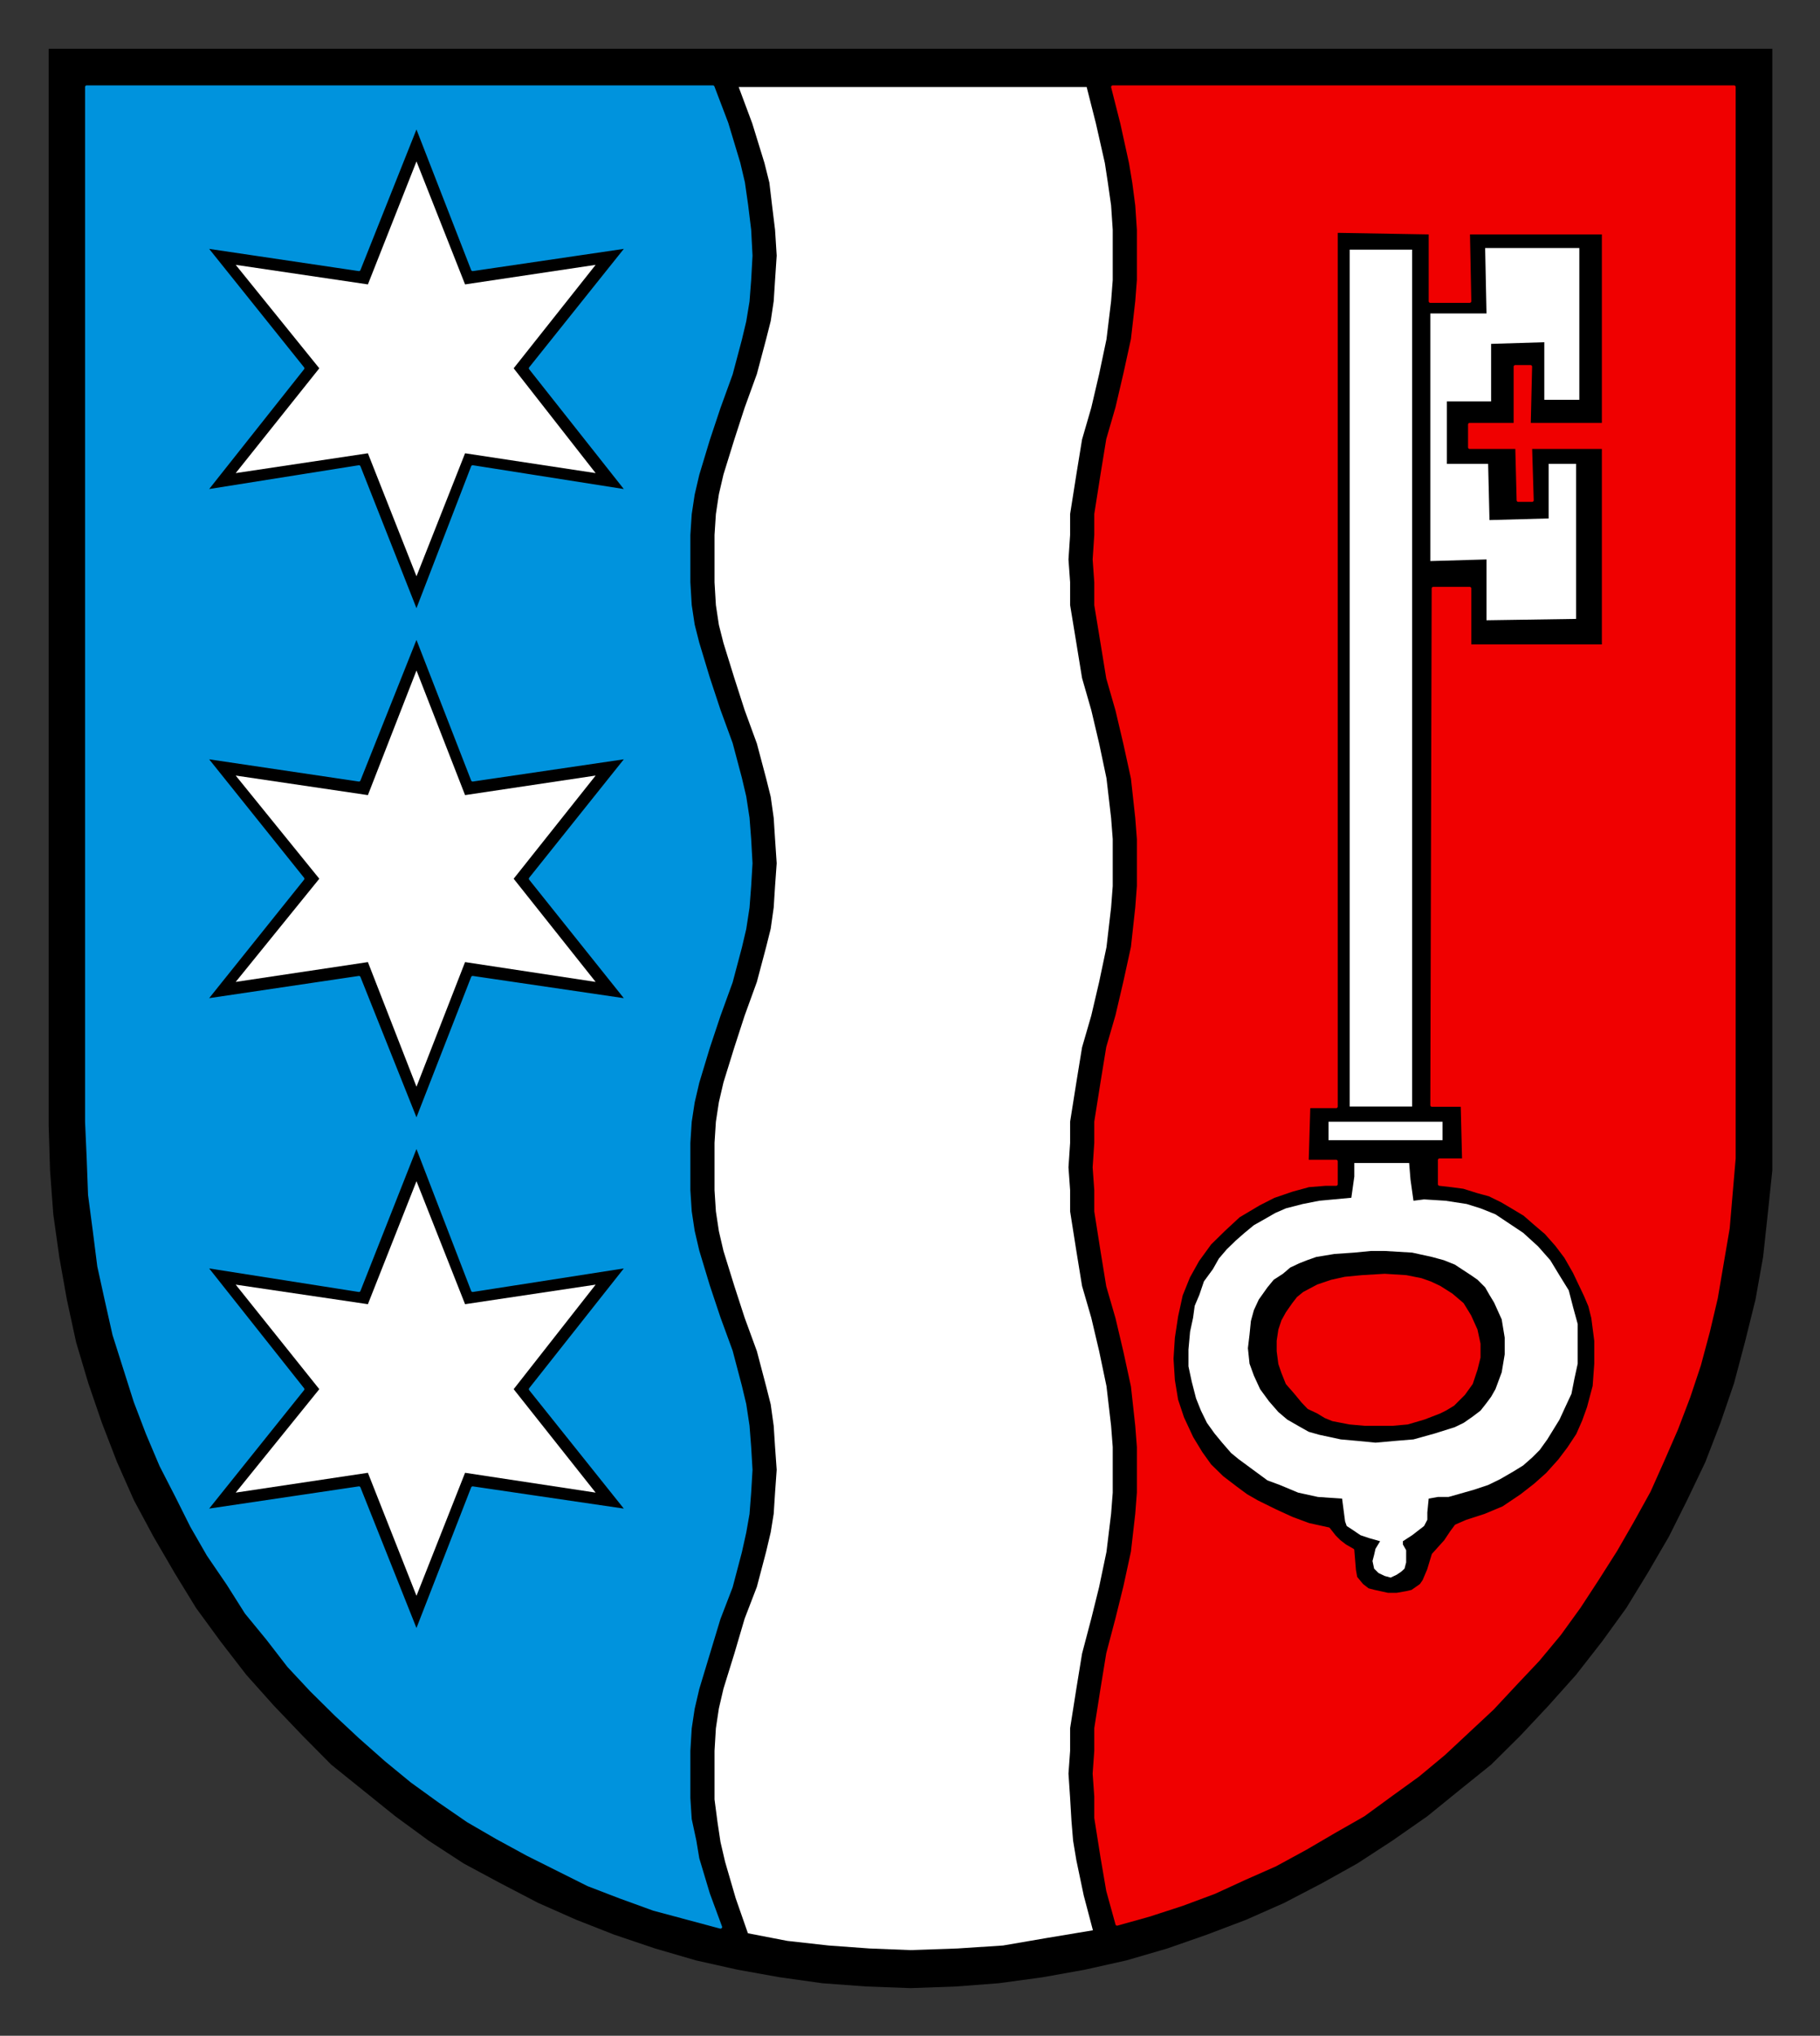 <?xml version="1.0" encoding="UTF-8" standalone="no"?>
<!-- Created with Inkscape (http://www.inkscape.org/) -->
<svg
   xmlns:svg="http://www.w3.org/2000/svg"
   xmlns="http://www.w3.org/2000/svg"
   version="1.0"
   width="377.49"
   height="422.13"
   id="svg2">
  <rect width="100%" height="100%" fill="#333333" stroke="none"/>
  <defs
     id="defs4">
    <clipPath
       id="clipPath3126">
      <path
         d="M 418.2,412.68 L 421.56,412.68 L 421.56,400.32 L 418.2,400.32 L 418.2,412.68 z"
         id="path3128" />
    </clipPath>
    <clipPath
       id="clipPath3096">
      <path
         d="M 354.48,410.28 L 418.19,410.28 L 418.19,338.65 L 354.48,338.65 L 354.48,410.28 z"
         id="path3098" />
    </clipPath>
    <clipPath
       id="clipPath3084">
      <path
         d="M 354.48,410.28 L 418.19,410.28 L 418.19,338.65 L 354.48,338.65 L 354.48,410.28 z"
         id="path3086" />
    </clipPath>
    <clipPath
       id="clipPath2998">
      <path
         d="M 418.2,312.72 L 421.56,312.72 L 421.56,300.36 L 418.2,300.36 L 418.2,312.72 z"
         id="path3000" />
    </clipPath>
    <clipPath
       id="clipPath2968">
      <path
         d="M 354.48,310.32 L 418.19,310.32 L 418.19,238.69 L 354.48,238.69 L 354.48,310.32 z"
         id="path2970" />
    </clipPath>
    <clipPath
       id="clipPath2956">
      <path
         d="M 354.48,310.32 L 418.19,310.32 L 418.19,238.69 L 354.48,238.69 L 354.48,310.32 z"
         id="path2958" />
    </clipPath>
    <clipPath
       id="clipPath2868">
      <path
         d="M 418.2,212.64 L 421.56,212.64 L 421.56,200.29 L 418.2,200.29 L 418.2,212.64 z"
         id="path2870" />
    </clipPath>
    <clipPath
       id="clipPath2796">
      <path
         d="M 354.48,210.24 L 418.19,210.24 L 418.19,138.6 L 354.48,138.6 L 354.48,210.24 z"
         id="path2798" />
    </clipPath>
    <clipPath
       id="clipPath2784">
      <path
         d="M 354.48,210.24 L 418.19,210.24 L 418.19,138.6 L 354.48,138.6 L 354.48,210.24 z"
         id="path2786" />
    </clipPath>
    <clipPath
       id="clipPath2710">
      <path
         d="M 422.04,110.76 L 422.04,135.12 L 549.12,135.12 L 549.12,110.76 L 545.88,110.76 L 545.88,125.88 L 425.28,125.88 L 425.28,110.76 L 422.04,110.76 z"
         id="path2712" />
    </clipPath>
    <clipPath
       id="clipPath2688">
      <path
         d="M 351.12,110.76 L 351.12,135.12 L 354.48,135.12 L 354.48,110.76 L 351.12,110.76 z M 418.32,110.76 L 418.32,135.12 L 421.56,135.12 L 421.56,110.76 L 418.32,110.76 z"
         id="path2690" />
    </clipPath>
    <clipPath
       id="clipPath2666">
      <path
         d="M 288.84,110.76 L 288.84,135.12 L 350.64,135.12 L 350.64,110.76 L 347.4,110.76 L 347.4,132.84 L 292.08,132.84 L 292.08,110.76 L 288.84,110.76 z"
         id="path2668" />
    </clipPath>
    <clipPath
       id="clipPath2650">
      <path
         d="M 147.12,110.76 L 147.12,135.12 L 288.36,135.12 L 288.36,110.76 L 285.12,110.76 L 285.12,125.88 L 150.36,125.88 L 150.36,110.76 L 147.12,110.76 z"
         id="path2652" />
    </clipPath>
    <clipPath
       id="clipPath2634">
      <path
         d="M 67.68,110.76 L 67.68,135.12 L 146.64,135.12 L 146.64,110.76 L 143.28,110.76 L 143.28,125.88 L 70.92,125.88 L 70.92,110.76 L 67.68,110.76 z"
         id="path2636" />
    </clipPath>
    <clipPath
       id="clipPath2502">
      <path
         d="M 70.92,803.76 L 574.44,803.76 L 574.44,774.97 L 70.92,774.97 L 70.92,803.76 z"
         id="path2504" />
    </clipPath>
    <clipPath
       id="clipPath2480">
      <path
         d="M 70.92,803.76 L 574.44,803.76 L 574.44,801.97 L 70.92,801.97 L 70.92,803.76 z"
         id="path2482" />
    </clipPath>
    <clipPath
       id="clipPath2470">
      <path
         d="M 70.92,776.76 L 574.44,776.76 L 574.44,774.97 L 70.92,774.97 L 70.92,776.76 z"
         id="path2472" />
    </clipPath>
  </defs>
  <g
     transform="translate(-119.736,-51.245)"
     id="layer1">
    <g
       transform="matrix(4.504,0,0,4.504,-1637.282,-1855.119)"
       id="g4907">
      <g
         transform="matrix(1.25,0,0,1.25,-50.894,2.079)"
         clip-path="url(#clipPath3084)"
         id="g4909">
        <g
           id="g4911">
          <path
             d="M 354.59,338.74 L 418.09,338.74 L 418.09,378.43 L 418.09,378.43 L 418.09,380.05 L 417.92,381.67 L 417.75,383.24 L 417.47,384.81 L 417.08,386.38 L 416.68,387.89 L 416.18,389.35 L 415.62,390.8 L 414.95,392.2 L 414.28,393.54 L 413.5,394.88 L 412.71,396.17 L 411.82,397.4 L 410.86,398.63 L 409.85,399.76 L 408.8,400.88 L 407.73,401.94 L 406.55,402.89 L 405.38,403.84 L 404.09,404.74 L 402.8,405.58 L 401.51,406.3 L 400.11,407.03 L 398.71,407.65 L 397.26,408.2 L 395.8,408.71 L 394.29,409.15 L 392.77,409.49 L 391.21,409.77 L 389.59,409.99 L 388.02,410.11 L 386.34,410.17 L 386.34,410.17 L 384.71,410.11 L 383.09,409.99 L 381.52,409.77 L 379.96,409.49 L 378.44,409.15 L 376.93,408.71 L 375.42,408.2 L 374.02,407.65 L 372.62,407.03 L 371.22,406.3 L 369.88,405.58 L 368.59,404.74 L 367.36,403.84 L 366.18,402.89 L 365,401.94 L 363.95,400.88 L 362.88,399.76 L 361.87,398.63 L 360.92,397.4 L 360.02,396.17 L 359.23,394.88 L 358.45,393.54 L 357.73,392.2 L 357.11,390.8 L 356.55,389.35 L 356.05,387.89 L 355.6,386.38 L 355.26,384.81 L 354.98,383.24 L 354.76,381.67 L 354.64,380.05 L 354.59,378.43 L 354.59,338.74 z"
             id="path4913"
             style="fill:#000000;fill-opacity:1;fill-rule:evenodd;stroke:none" />
        </g>
      </g>
      <g
         transform="matrix(1.25,0,0,1.25,-50.894,2.079)"
         clip-path="url(#clipPath3096)"
         id="g4915">
        <path
           d="M 375.92,355.04 L 372.34,350.51 L 375.92,346.03 L 370.21,346.87 L 368.14,341.55 L 366.02,346.87 L 360.36,346.03 L 363.95,350.51 L 360.36,355.04 L 366.02,354.14 L 368.14,359.51 L 370.21,354.14 L 375.92,355.04 z M 375.92,373.79 L 372.34,369.31 L 375.92,364.83 L 370.21,365.67 L 368.14,360.35 L 366.02,365.67 L 360.36,364.83 L 363.95,369.31 L 360.36,373.79 L 366.02,372.95 L 368.14,378.26 L 370.21,372.95 L 375.92,373.79 z M 375.92,392.59 L 372.34,388.11 L 375.92,383.58 L 370.21,384.47 L 368.14,379.1 L 366.02,384.47 L 360.36,383.58 L 363.95,388.11 L 360.36,392.59 L 366.02,391.75 L 368.14,397.07 L 370.21,391.75 L 375.92,392.59 z M 379.06,340.15 L 379.06,340.15 L 379.57,341.49 L 380.01,342.95 L 380.18,343.67 L 380.3,344.51 L 380.41,345.41 L 380.46,346.36 L 380.46,346.36 L 380.41,347.26 L 380.35,348.04 L 380.23,348.77 L 380.07,349.44 L 379.73,350.72 L 379.28,351.96 L 378.89,353.13 L 378.5,354.42 L 378.33,355.15 L 378.22,355.88 L 378.17,356.65 L 378.17,357.55 L 378.17,357.55 L 378.17,358.39 L 378.22,359.23 L 378.33,359.96 L 378.5,360.63 L 378.89,361.92 L 379.28,363.1 L 379.73,364.33 L 380.07,365.61 L 380.23,366.29 L 380.35,367.07 L 380.41,367.85 L 380.46,368.74 L 380.46,368.74 L 380.41,369.58 L 380.35,370.37 L 380.23,371.15 L 380.07,371.83 L 379.73,373.11 L 379.28,374.35 L 378.89,375.52 L 378.5,376.81 L 378.33,377.54 L 378.22,378.26 L 378.17,379.04 L 378.17,379.94 L 378.17,379.94 L 378.17,380.78 L 378.22,381.56 L 378.33,382.29 L 378.5,383.02 L 378.89,384.31 L 379.28,385.48 L 379.73,386.71 L 380.07,388 L 380.23,388.67 L 380.35,389.46 L 380.41,390.24 L 380.46,391.08 L 380.46,391.08 L 380.41,391.92 L 380.35,392.7 L 380.23,393.38 L 380.07,394.1 L 379.73,395.39 L 379.28,396.56 L 378.89,397.85 L 378.5,399.14 L 378.33,399.87 L 378.22,400.6 L 378.17,401.43 L 378.17,402.27 L 378.17,402.27 L 378.17,403.17 L 378.22,403.95 L 378.39,404.74 L 378.5,405.4 L 378.89,406.7 L 379.34,407.92 L 379.34,407.92 L 378.11,407.59 L 376.88,407.26 L 375.64,406.81 L 374.47,406.36 L 373.35,405.8 L 372.23,405.24 L 371.11,404.63 L 370.04,404.01 L 368.98,403.28 L 367.97,402.55 L 367.02,401.77 L 366.07,400.93 L 365.17,400.09 L 364.27,399.2 L 363.43,398.3 L 362.65,397.29 L 361.87,396.34 L 361.2,395.28 L 360.47,394.21 L 359.86,393.15 L 359.3,392.03 L 358.73,390.92 L 358.23,389.74 L 357.78,388.56 L 357.39,387.33 L 357,386.1 L 356.71,384.81 L 356.44,383.58 L 356.27,382.24 L 356.1,380.95 L 356.05,379.61 L 355.99,378.26 L 355.99,340.15 L 379.06,340.15 z"
           id="path4917"
           style="fill:#0093dd;fill-opacity:1;fill-rule:evenodd;stroke:#0093dd;stroke-width:0.12;stroke-linecap:round;stroke-linejoin:round;stroke-miterlimit:10;stroke-dasharray:none;stroke-opacity:1" />
        <path
           d="M 405.6,394.21 L 405.6,394.21 L 406.05,393.71 L 406.27,393.38 L 406.44,393.15 L 406.44,393.15 L 406.83,392.98 L 407.51,392.76 L 408.18,392.48 L 408.85,392.03 L 408.85,392.03 L 409.35,391.64 L 409.8,391.24 L 409.8,391.24 L 410.25,390.74 L 410.59,390.29 L 410.92,389.79 L 411.14,389.29 L 411.14,389.29 L 411.32,388.79 L 411.32,388.79 L 411.53,388 L 411.59,387.17 L 411.59,386.33 L 411.48,385.48 L 411.48,385.48 L 411.37,385.04 L 411.2,384.64 L 410.8,383.8 L 410.8,383.8 L 410.48,383.24 L 410.14,382.79 L 410.14,382.79 L 409.75,382.35 L 409.35,382.01 L 408.96,381.67 L 408.51,381.4 L 408.12,381.17 L 407.67,380.95 L 407.23,380.83 L 406.72,380.67 L 406.72,380.67 L 406.27,380.61 L 405.83,380.56 L 405.83,379.67 L 406.72,379.67 L 406.67,377.65 L 405.55,377.65 L 405.6,358.62 L 406.94,358.62 L 406.94,360.74 L 411.87,360.74 L 411.87,353.42 L 409.18,353.42 L 409.24,355.37 L 408.73,355.37 L 408.68,353.42 L 406.94,353.42 L 406.94,352.58 L 408.62,352.58 L 408.62,350.45 L 409.18,350.45 L 409.13,352.58 L 411.87,352.58 L 411.87,345.52 L 406.89,345.52 L 406.94,348.04 L 405.49,348.04 L 405.49,345.52 L 405.49,345.52 L 402.02,345.46 L 402.02,345.46 L 402.02,361.58 L 402.02,377.7 L 402.02,377.7 L 401.01,377.7 L 400.95,379.72 L 400.95,379.72 L 401.51,379.72 L 402.02,379.72 L 402.02,380.56 L 402.02,380.56 L 401.63,380.56 L 401.01,380.61 L 401.01,380.61 L 400.39,380.78 L 400.39,380.78 L 399.72,381.01 L 399.17,381.29 L 398.43,381.73 L 398.43,381.73 L 397.88,382.24 L 397.37,382.74 L 396.92,383.36 L 396.58,383.97 L 396.31,384.64 L 396.14,385.42 L 396.02,386.21 L 395.97,386.99 L 395.97,386.99 L 396.02,387.78 L 396.14,388.51 L 396.36,389.17 L 396.7,389.9 L 396.7,389.9 L 397.04,390.46 L 397.37,390.92 L 397.82,391.36 L 398.33,391.75 L 398.33,391.75 L 398.71,392.03 L 399.11,392.26 L 399.11,392.26 L 399.78,392.59 L 400.39,392.87 L 401.01,393.1 L 401.74,393.26 L 401.74,393.26 L 401.96,393.54 L 402.13,393.71 L 402.35,393.88 L 402.63,394.04 L 402.63,394.04 L 402.69,394.77 L 402.74,395.05 L 402.97,395.33 L 402.97,395.33 L 403.19,395.5 L 403.42,395.56 L 403.92,395.67 L 403.92,395.67 L 404.26,395.67 L 404.6,395.61 L 404.6,395.61 L 404.82,395.56 L 404.98,395.45 L 405.15,395.33 L 405.26,395.17 L 405.43,394.77 L 405.6,394.21 L 405.6,394.21 z M 393.95,407.81 L 393.95,407.81 L 393.61,406.58 L 393.4,405.35 L 393.17,403.9 L 393.17,403.11 L 393.11,402.27 L 393.11,402.27 L 393.17,401.43 L 393.17,400.6 L 393.4,399.14 L 393.61,397.85 L 393.95,396.56 L 394.24,395.39 L 394.52,394.1 L 394.68,392.7 L 394.74,391.92 L 394.74,391.08 L 394.74,391.08 L 394.74,390.24 L 394.68,389.46 L 394.52,388 L 394.24,386.71 L 393.95,385.48 L 393.61,384.31 L 393.4,383.02 L 393.17,381.56 L 393.17,380.78 L 393.11,379.94 L 393.11,379.94 L 393.17,379.04 L 393.17,378.26 L 393.4,376.81 L 393.61,375.52 L 393.95,374.35 L 394.24,373.11 L 394.52,371.83 L 394.68,370.37 L 394.74,369.58 L 394.74,368.74 L 394.74,368.74 L 394.74,367.85 L 394.68,367.07 L 394.52,365.61 L 394.24,364.33 L 393.95,363.1 L 393.61,361.92 L 393.4,360.63 L 393.17,359.23 L 393.17,358.39 L 393.11,357.55 L 393.11,357.55 L 393.17,356.65 L 393.17,355.88 L 393.4,354.42 L 393.61,353.13 L 393.95,351.96 L 394.24,350.72 L 394.52,349.44 L 394.68,348.04 L 394.74,347.26 L 394.74,346.36 L 394.74,346.36 L 394.74,345.41 L 394.68,344.51 L 394.57,343.67 L 394.45,342.95 L 394.13,341.49 L 393.79,340.15 L 416.68,340.15 L 416.68,378.26 L 416.68,378.26 L 416.68,379.61 L 416.57,380.89 L 416.46,382.18 L 416.24,383.47 L 416.02,384.76 L 415.73,385.99 L 415.4,387.22 L 415.01,388.39 L 414.56,389.57 L 414.05,390.74 L 413.55,391.86 L 412.93,392.98 L 412.32,394.04 L 411.64,395.11 L 410.98,396.12 L 410.25,397.13 L 409.46,398.08 L 408.62,398.97 L 407.78,399.87 L 406.89,400.7 L 405.99,401.54 L 405.04,402.33 L 404.03,403.06 L 403.03,403.79 L 401.96,404.4 L 400.9,405.02 L 399.78,405.63 L 398.65,406.13 L 397.54,406.64 L 396.36,407.08 L 395.13,407.48 L 393.95,407.81 L 393.95,407.81 z"
           id="path4919"
           style="fill:#f00000;fill-opacity:1;fill-rule:evenodd;stroke:#f00000;stroke-width:0.12;stroke-linecap:round;stroke-linejoin:round;stroke-miterlimit:10;stroke-dasharray:none;stroke-opacity:1" />
        <path
           d="M 403.08,389.4 L 403.08,389.4 L 402.52,389.35 L 401.9,389.23 L 401.63,389.12 L 401.35,388.95 L 401.01,388.79 L 400.79,388.56 L 400.79,388.56 L 400.51,388.22 L 400.22,387.89 L 400.22,387.89 L 400.06,387.49 L 399.95,387.17 L 399.95,387.17 L 399.89,386.71 L 399.89,386.33 L 399.89,386.33 L 399.95,385.93 L 400.06,385.6 L 400.22,385.31 L 400.45,384.98 L 400.45,384.98 L 400.62,384.76 L 400.84,384.58 L 400.84,384.58 L 401.35,384.31 L 401.85,384.14 L 402.35,384.03 L 402.97,383.97 L 402.97,383.97 L 403.81,383.92 L 404.6,383.97 L 404.6,383.97 L 405.15,384.08 L 405.49,384.2 L 405.83,384.36 L 405.83,384.36 L 406.27,384.64 L 406.67,384.98 L 406.67,384.98 L 406.94,385.42 L 407.17,385.93 L 407.28,386.44 L 407.28,386.94 L 407.17,387.38 L 407,387.89 L 406.72,388.28 L 406.33,388.67 L 406.33,388.67 L 406.05,388.84 L 405.83,388.95 L 405.26,389.17 L 405.26,389.17 L 404.65,389.35 L 404.09,389.4 L 403.53,389.4 L 403.08,389.4 L 403.08,389.4 z"
           id="path4921"
           style="fill:#f00000;fill-opacity:1;fill-rule:evenodd;stroke:#f00000;stroke-width:0.12;stroke-linecap:round;stroke-linejoin:round;stroke-miterlimit:10;stroke-dasharray:none;stroke-opacity:1" />
        <path
           d="M 381.41,391.08 L 381.41,391.08 L 381.35,390.24 L 381.3,389.46 L 381.19,388.67 L 381.02,388 L 380.68,386.71 L 380.23,385.48 L 379.85,384.31 L 379.45,383.02 L 379.28,382.29 L 379.17,381.56 L 379.12,380.78 L 379.12,379.94 L 379.12,379.94 L 379.12,379.04 L 379.17,378.26 L 379.28,377.54 L 379.45,376.81 L 379.85,375.52 L 380.23,374.35 L 380.68,373.11 L 381.02,371.83 L 381.19,371.15 L 381.3,370.37 L 381.35,369.58 L 381.41,368.74 L 381.41,368.74 L 381.35,367.85 L 381.3,367.07 L 381.19,366.29 L 381.02,365.61 L 380.68,364.33 L 380.23,363.1 L 379.85,361.92 L 379.45,360.63 L 379.28,359.96 L 379.17,359.23 L 379.12,358.39 L 379.12,357.55 L 379.12,357.55 L 379.12,356.65 L 379.17,355.88 L 379.28,355.15 L 379.45,354.42 L 379.85,353.13 L 380.23,351.96 L 380.68,350.72 L 381.02,349.44 L 381.19,348.77 L 381.3,348.04 L 381.35,347.26 L 381.41,346.36 L 381.41,346.36 L 381.35,345.41 L 381.24,344.51 L 381.14,343.67 L 380.96,342.95 L 380.51,341.49 L 380.01,340.15 L 392.83,340.15 L 392.83,340.15 L 393.17,341.49 L 393.5,342.95 L 393.61,343.67 L 393.73,344.51 L 393.79,345.41 L 393.79,346.36 L 393.79,346.36 L 393.79,347.26 L 393.73,348.04 L 393.56,349.44 L 393.29,350.72 L 393,351.96 L 392.66,353.13 L 392.45,354.42 L 392.22,355.88 L 392.22,356.65 L 392.16,357.55 L 392.16,357.55 L 392.22,358.39 L 392.22,359.23 L 392.45,360.63 L 392.66,361.92 L 393,363.1 L 393.29,364.33 L 393.56,365.61 L 393.73,367.07 L 393.79,367.85 L 393.79,368.74 L 393.79,368.74 L 393.79,369.58 L 393.73,370.37 L 393.56,371.83 L 393.29,373.11 L 393,374.35 L 392.66,375.52 L 392.45,376.81 L 392.22,378.26 L 392.22,379.04 L 392.16,379.94 L 392.16,379.94 L 392.22,380.78 L 392.22,381.56 L 392.45,383.02 L 392.66,384.31 L 393,385.48 L 393.29,386.71 L 393.56,388 L 393.73,389.46 L 393.79,390.24 L 393.79,391.08 L 393.79,391.08 L 393.79,391.92 L 393.73,392.7 L 393.56,394.1 L 393.29,395.39 L 393,396.56 L 392.66,397.85 L 392.45,399.14 L 392.22,400.6 L 392.22,401.43 L 392.16,402.27 L 392.16,402.27 L 392.22,403.17 L 392.27,404.01 L 392.33,404.74 L 392.45,405.46 L 392.72,406.75 L 393.06,408.04 L 393.06,408.04 L 391.38,408.32 L 389.75,408.6 L 388.07,408.71 L 386.34,408.77 L 386.34,408.77 L 384.83,408.71 L 383.32,408.6 L 381.8,408.43 L 380.35,408.15 L 380.35,408.15 L 379.9,406.86 L 379.51,405.52 L 379.34,404.79 L 379.23,404.06 L 379.12,403.22 L 379.12,402.27 L 379.12,402.27 L 379.12,401.43 L 379.17,400.6 L 379.28,399.87 L 379.45,399.14 L 379.85,397.85 L 380.23,396.56 L 380.68,395.39 L 381.02,394.1 L 381.19,393.38 L 381.3,392.7 L 381.35,391.92 L 381.41,391.08 L 381.41,391.08 z"
           id="path4923"
           style="fill:#ffffff;fill-opacity:1;fill-rule:evenodd;stroke:none" />
        <path
           d="M 402.86,390.02 L 402.86,390.02 L 403.47,390.08 L 404.14,390.02 L 404.87,389.96 L 405.66,389.74 L 405.66,389.74 L 406.39,389.51 L 406.72,389.35 L 407.05,389.12 L 407.05,389.12 L 407.34,388.9 L 407.56,388.62 L 407.73,388.39 L 407.89,388.11 L 408.12,387.49 L 408.23,386.83 L 408.23,386.21 L 408.12,385.54 L 407.84,384.92 L 407.67,384.64 L 407.51,384.36 L 407.51,384.36 L 407.23,384.08 L 407,383.92 L 406.39,383.52 L 406.39,383.52 L 405.99,383.36 L 405.55,383.24 L 404.82,383.08 L 404.82,383.08 L 403.81,383.02 L 403.3,383.02 L 402.69,383.08 L 402.69,383.08 L 401.96,383.13 L 401.29,383.24 L 400.95,383.36 L 400.67,383.47 L 400.33,383.63 L 400.06,383.86 L 400.06,383.86 L 399.72,384.08 L 399.49,384.36 L 399.49,384.36 L 399.17,384.81 L 398.99,385.2 L 398.88,385.6 L 398.83,386.1 L 398.83,386.1 L 398.77,386.6 L 398.83,387.17 L 398.83,387.17 L 398.99,387.61 L 399.22,388.11 L 399.22,388.11 L 399.55,388.56 L 399.89,388.95 L 399.89,388.95 L 400.22,389.23 L 400.62,389.46 L 401.01,389.68 L 401.4,389.79 L 402.19,389.96 L 402.86,390.02 L 402.86,390.02 z M 403.81,394.99 L 403.81,394.99 L 403.58,394.88 L 403.42,394.72 L 403.42,394.72 L 403.36,394.44 L 403.42,394.21 L 403.47,393.99 L 403.64,393.71 L 403.64,393.71 L 403.25,393.6 L 402.92,393.49 L 402.92,393.49 L 402.58,393.26 L 402.41,393.15 L 402.35,392.98 L 402.35,392.98 L 402.24,392.14 L 402.24,392.14 L 401.35,392.08 L 401.35,392.08 L 400.62,391.92 L 399.95,391.64 L 399.95,391.64 L 399.49,391.47 L 399.11,391.19 L 398.43,390.69 L 398.43,390.69 L 398.15,390.46 L 398.15,390.46 L 397.82,390.08 L 397.54,389.74 L 397.26,389.35 L 397.04,388.9 L 397.04,388.9 L 396.86,388.45 L 396.86,388.45 L 396.7,387.83 L 396.58,387.27 L 396.58,386.65 L 396.64,385.99 L 396.64,385.99 L 396.75,385.48 L 396.81,385.04 L 396.98,384.64 L 397.15,384.14 L 397.15,384.14 L 397.48,383.69 L 397.48,383.69 L 397.7,383.3 L 397.99,382.96 L 398.33,382.63 L 398.65,382.35 L 398.99,382.07 L 399.38,381.85 L 399.78,381.62 L 400.17,381.45 L 400.17,381.45 L 400.79,381.29 L 401.4,381.17 L 402.58,381.06 L 402.58,381.06 L 402.69,380.28 L 402.69,379.78 L 402.69,379.78 L 404.71,379.78 L 404.71,379.78 L 404.76,380.39 L 404.87,381.17 L 404.87,381.17 L 405.26,381.12 L 405.26,381.12 L 406.05,381.17 L 406.83,381.29 L 406.83,381.29 L 407.34,381.45 L 407.89,381.67 L 408.4,382.01 L 408.91,382.35 L 408.91,382.35 L 409.46,382.85 L 409.91,383.36 L 410.25,383.92 L 410.59,384.47 L 410.75,385.09 L 410.92,385.71 L 410.92,386.44 L 410.92,387.17 L 410.92,387.17 L 410.8,387.72 L 410.69,388.28 L 410.48,388.73 L 410.25,389.23 L 410.25,389.23 L 409.8,389.96 L 409.52,390.35 L 409.24,390.63 L 409.24,390.63 L 408.91,390.92 L 408.57,391.13 L 408.57,391.13 L 408.07,391.42 L 407.62,391.64 L 407.11,391.81 L 406.55,391.97 L 406.55,391.97 L 406.16,392.08 L 406.16,392.08 L 405.77,392.08 L 405.43,392.14 L 405.43,392.14 L 405.38,392.65 L 405.38,392.92 L 405.26,393.15 L 405.26,393.15 L 404.82,393.49 L 404.82,393.49 L 404.65,393.6 L 404.48,393.71 L 404.48,393.83 L 404.48,393.83 L 404.6,394.04 L 404.6,394.33 L 404.6,394.33 L 404.6,394.49 L 404.54,394.72 L 404.42,394.83 L 404.26,394.94 L 404.26,394.94 L 404.03,395.05 L 403.81,394.99 L 403.81,394.99 z"
           id="path4925"
           style="fill:#ffffff;fill-opacity:1;fill-rule:evenodd;stroke:none" />
        <path
           d="M 405.94,378.94 L 405.94,378.94 L 405.94,378.26 L 401.74,378.26 L 401.74,378.94 L 401.74,378.94 L 405.94,378.94 L 405.94,378.94 z"
           id="path4927"
           style="fill:#ffffff;fill-opacity:1;fill-rule:evenodd;stroke:none" />
        <path
           d="M 402.52,377.7 L 404.82,377.7 L 404.82,346.14 L 402.52,346.14 L 402.52,377.7 z"
           id="path4929"
           style="fill:#ffffff;fill-opacity:1;fill-rule:evenodd;stroke:none" />
        <path
           d="M 410.86,359.74 L 410.86,354.03 L 409.85,354.03 L 409.85,356.04 L 407.67,356.1 L 407.62,354.03 L 406.1,354.03 L 406.1,351.73 L 407.73,351.73 L 407.73,349.61 L 409.69,349.55 L 409.69,351.67 L 410.98,351.67 L 410.98,346.08 L 407.51,346.08 L 407.56,348.49 L 405.49,348.49 L 405.49,357.61 L 407.56,357.55 L 407.56,359.79 L 410.86,359.74 z"
           id="path4931"
           style="fill:#ffffff;fill-opacity:1;fill-rule:evenodd;stroke:none" />
        <path
           d="M 374.74,354.37 L 369.93,353.64 L 368.14,358.17 L 366.35,353.64 L 361.48,354.37 L 364.56,350.51 L 361.48,346.7 L 366.35,347.42 L 368.14,342.89 L 369.93,347.42 L 374.74,346.7 L 371.72,350.51 L 374.74,354.37 z"
           id="path4933"
           style="fill:#ffffff;fill-opacity:1;fill-rule:nonzero;stroke:none" />
        <path
           d="M 374.74,373.11 L 369.93,372.38 L 368.14,376.97 L 366.35,372.38 L 361.48,373.11 L 364.56,369.31 L 361.48,365.51 L 366.35,366.23 L 368.14,361.64 L 369.93,366.23 L 374.74,365.51 L 371.72,369.31 L 374.74,373.11 z"
           id="path4935"
           style="fill:#ffffff;fill-opacity:1;fill-rule:nonzero;stroke:none" />
        <path
           d="M 374.74,391.92 L 369.93,391.19 L 368.14,395.72 L 366.35,391.19 L 361.48,391.92 L 364.56,388.11 L 361.48,384.26 L 366.35,384.98 L 368.14,380.45 L 369.93,384.98 L 374.74,384.26 L 371.72,388.11 L 374.74,391.92 z"
           id="path4937"
           style="fill:#ffffff;fill-opacity:1;fill-rule:nonzero;stroke:none" />
      </g>
    </g>
  </g>
</svg>
